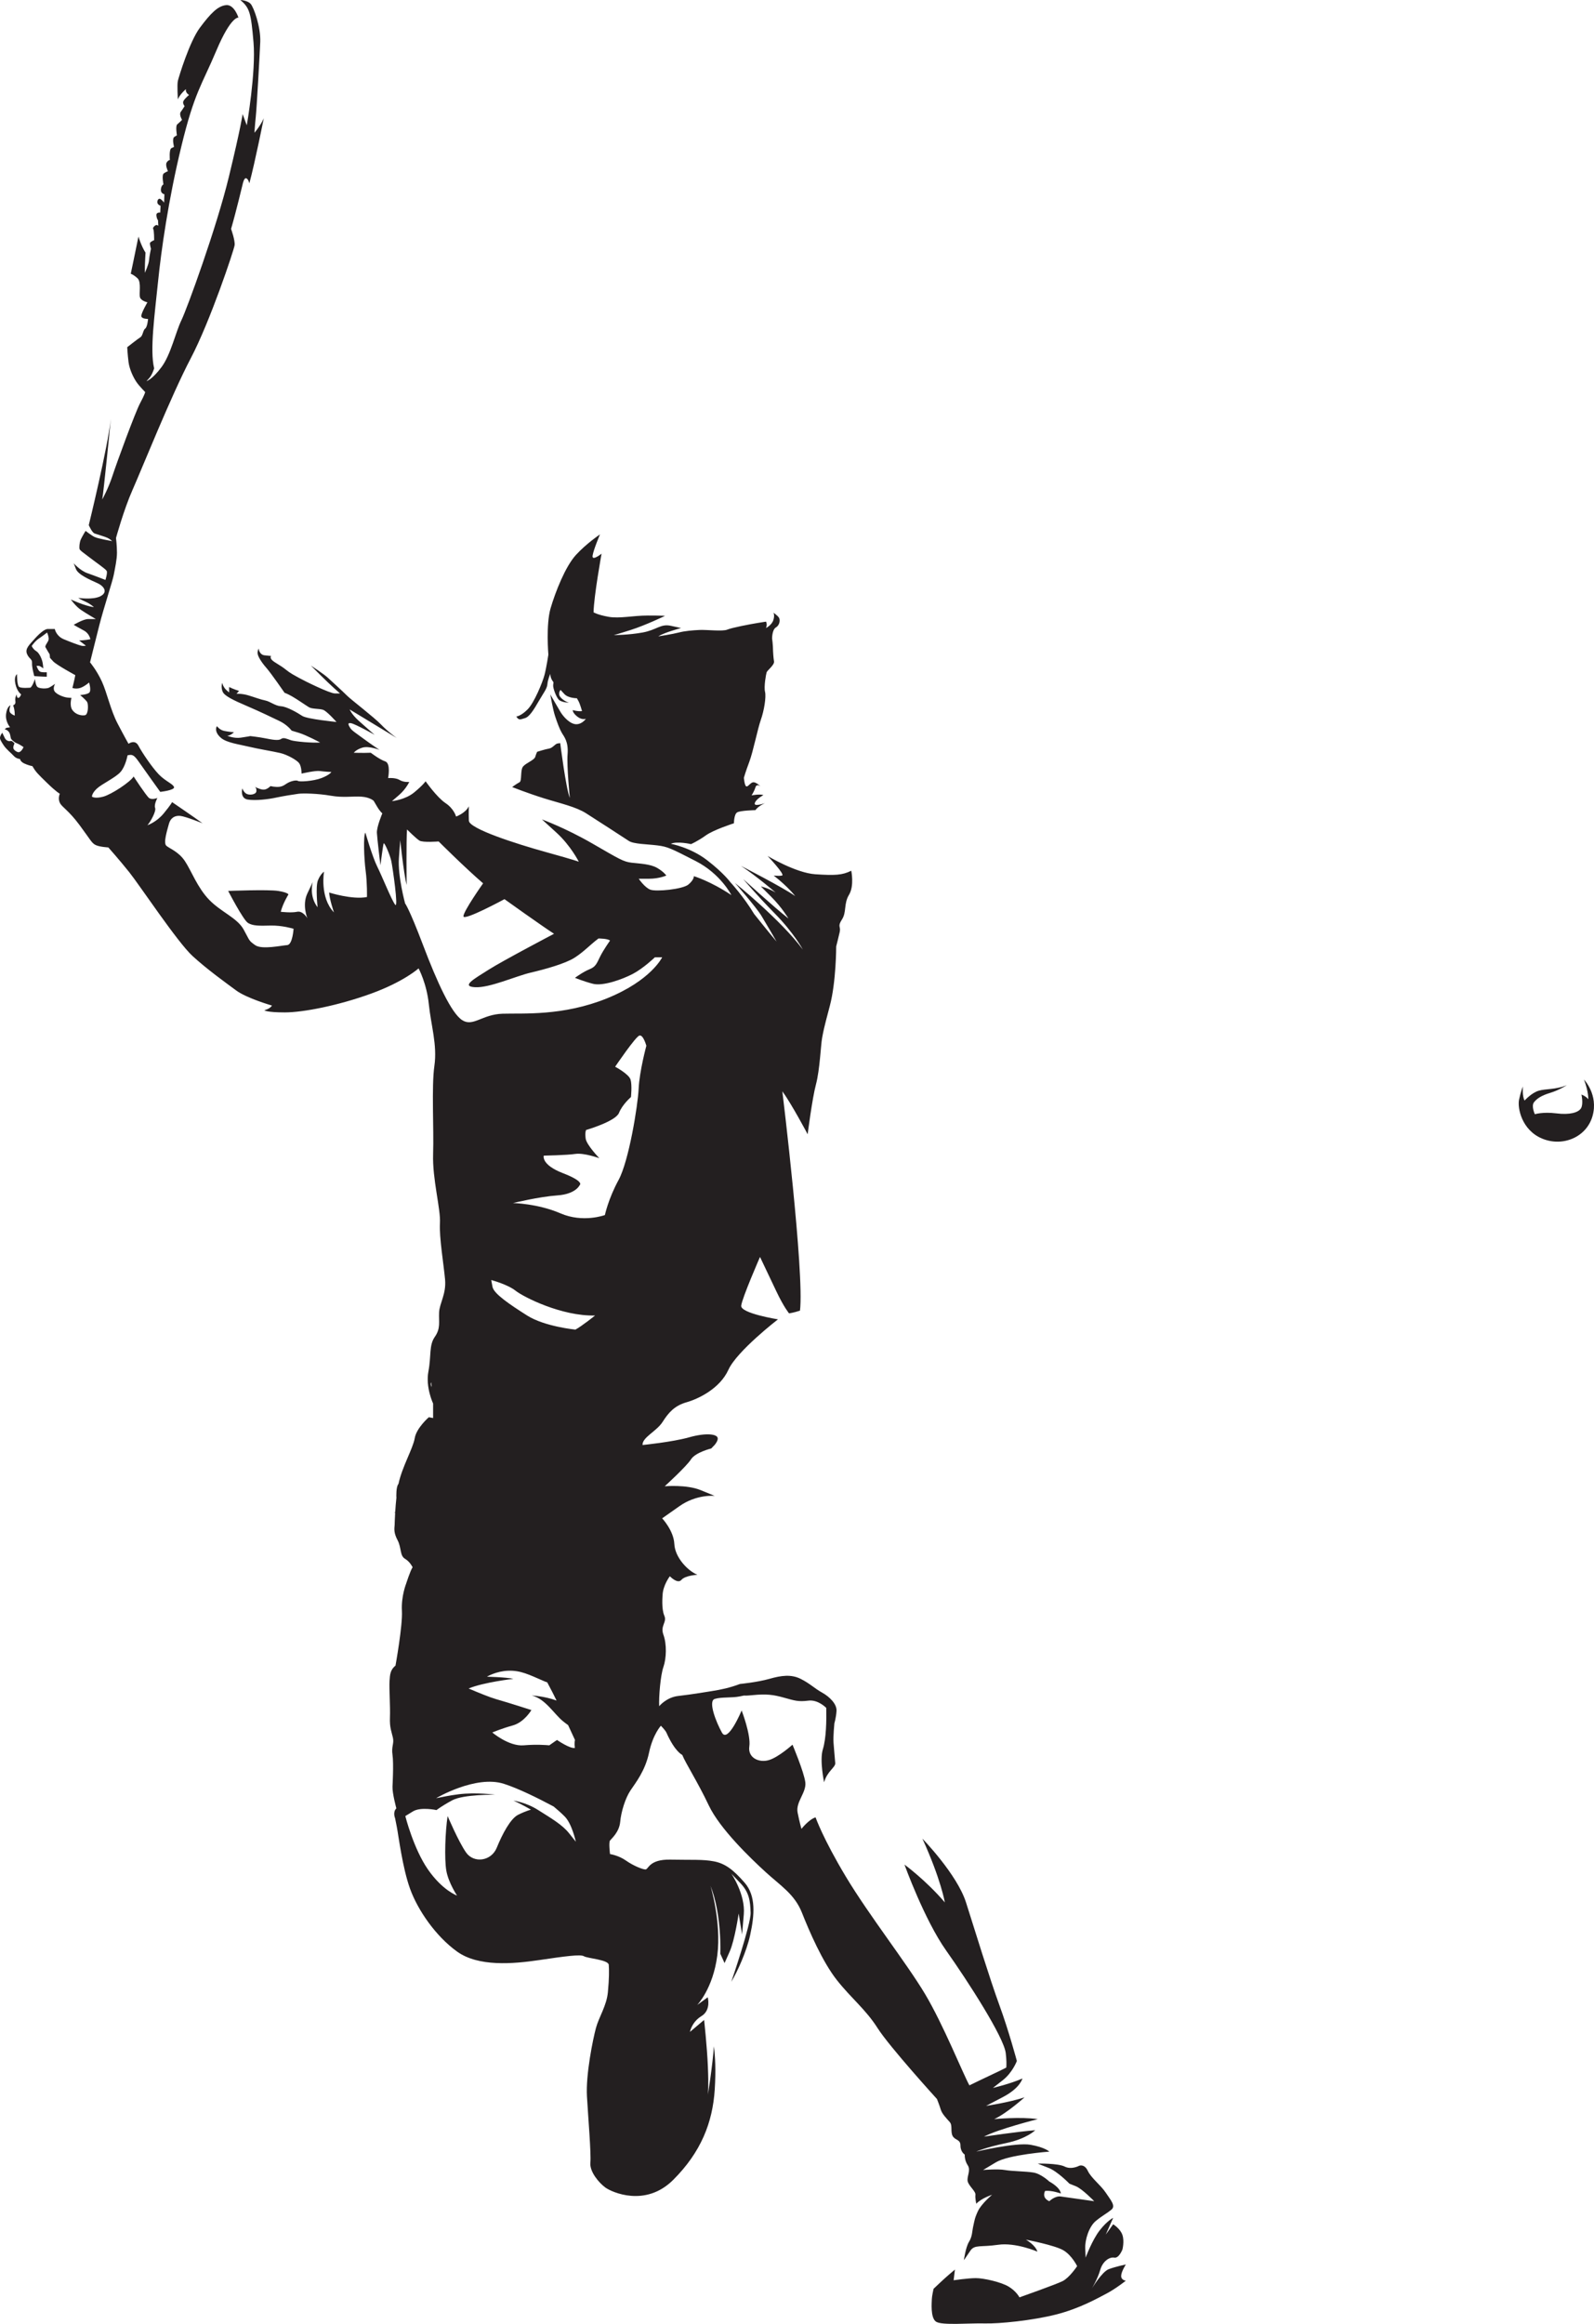 <?xml version="1.0" encoding="utf-8"?>
<!-- Generator: Adobe Illustrator 15.0.0, SVG Export Plug-In . SVG Version: 6.00 Build 0)  -->
<!DOCTYPE svg PUBLIC "-//W3C//DTD SVG 1.1//EN" "http://www.w3.org/Graphics/SVG/1.1/DTD/svg11.dtd">
<svg version="1.1" id="Vrstva_1" xmlns="http://www.w3.org/2000/svg" xmlns:xlink="http://www.w3.org/1999/xlink" x="0px" y="0px"
	 width="823.269px" height="1199.948px" viewBox="528.846 -293.074 823.269 1199.948"
	 enable-background="new 528.846 -293.074 823.269 1199.948" xml:space="preserve">
<g id="M_průměr_30cm">
</g>
<g id="L_průměr_40cm">
</g>
<g id="XL_průměr_50cm">
</g>
<path fill="#231F20" d="M1101.49,878.612c-3.532,1.326-8.83,10.154-8.83,10.154s3.088-5.079,4.413-9.712
	c1.323-4.636,4.859-6.843,7.285-6.401c2.427,0.442,4.195-4.194,4.195-4.194s1.103-4.19,0-7.504
	c-1.106-3.311-4.784-5.517-4.784-5.517l-3.824,5.297l3.824-8.607c0,0-2.943,1.322-6.915,6.397
	c-3.975,5.078-7.285,14.128-7.285,14.128s0,0-0.22-4.633c-0.223-4.64,1.988-11.479,5.518-14.347c3.529-2.872,5.517-3.757,7.946-5.74
	c2.43-1.987-0.223-4.855-2.868-8.827c-2.652-3.975-7.508-7.508-9.272-11.26c-1.765-3.753-4.413-2.646-4.413-2.646
	s-3.973,2.207-7.506,0.439c-3.531-1.766-13.904-1.546-13.904-1.546s0.884,0.442,5.516,2.207c4.637,1.768,10.815,8.166,10.815,8.166
	s0,0,3.313,1.329c3.311,1.323,9.489,7.725,9.489,7.725s-14.126-1.988-17.216-2.43c-3.092-0.439-5.959,2.43-5.959,2.43
	c-4.195-1.769-2.207-5.299-2.207-5.299c3.311-0.441,8.166,1.323,8.166,1.323c-0.439-3.31-5.959-6.179-5.959-6.179
	s-4.195-3.975-8.166-4.636c-3.972-0.662-11.038-0.662-14.79-1.323c-3.749-0.664-11.257,0-11.257,0s0,0,6.625-3.975
	c6.619-3.972,27.588-5.518,27.588-5.518s-2.207-2.21-9.712-3.532c-7.504-1.323-28.03,3.532-28.03,3.532s4.855-2.21,15.451-4.413
	c10.595-2.206,15.009-6.62,15.009-6.62c-8.83,0.657-26.487,3.311-26.487,3.311c7.503-3.976,27.811-9.051,27.811-9.051
	c-9.047-1.325-22.514,0-22.514,0c6.62-3.091,15.67-11.257,15.67-11.257c-7.943,2.649-19.865,4.414-19.865,4.414s0,0,8.832-4.633
	c8.83-4.64,9.93-9.495,9.93-9.495c-6.62,2.868-15.229,4.855-15.229,4.855s0,0,5.075-3.972c5.078-3.972,7.285-9.935,7.285-9.935
	s-4.084-15.337-9.05-28.914c-4.965-13.573-12.582-38.402-17.216-52.97c-4.636-14.566-22.513-32.92-22.513-32.92
	c9.598,21.047,11.585,32.92,11.585,32.92c-9.931-11.589-20.854-19.532-20.854-19.532s10.263,28.469,21.52,44.362
	c11.254,15.893,29.799,44.698,30.789,52.974c0.428,3.563,0.418,5.911,0.277,7.486c-0.977,0.515-2.063,1.063-3.365,1.673
	c-6.623,3.09-15.674,7.504-15.674,7.504c-3.311-5.959-13.463-31.34-22.951-47.233c-9.492-15.893-28.915-40.609-40.836-60.478
	c-11.922-19.864-15.67-30.68-15.67-30.68c-3.533,1.104-7.285,5.959-7.285,5.959s-0.881-2.868-1.988-8.384
	c-1.1-5.521,4.637-10.377,3.975-15.674c-0.661-5.298-6.62-19.423-6.62-19.423s-7.063,6.4-12.141,7.946
	c-5.075,1.545-11.034-1.106-10.153-7.063c0.884-5.963-3.975-18.542-3.975-18.542s-7.059,16.996-10.15,11.479
	c-3.091-5.521-7.285-16.335-3.752-17.438s8.83-0.441,13.021-1.322c4.194-0.884,0,0,6.843-0.665
	c6.84-0.661,10.373-0.219,15.893,1.326c5.517,1.545,7.501,2.203,12.58,1.545c5.075-0.664,9.269,3.749,9.269,3.749
	c0.131,6.62,0,15.674-1.768,21.413c-1.762,5.74,0.665,16.994,0.665,16.994c1.545-5.74,5.962-7.725,5.739-9.932
	c-0.219-2.206-0.884-10.595-0.884-10.595c-0.22-3.311,0.442-9.931,0.442-9.931s0.884-2.871,1.103-6.401
	c0.22-3.532-3.532-7.285-7.504-9.491c-3.972-2.207-6.182-4.637-11.034-7.066c-4.859-2.426-9.934-1.765-16.112,0
	c-6.182,1.769-15.231,2.652-15.231,2.652c-5.089,1.939-9.965,2.971-14.502,3.667c0,0-11.099,1.851-17.281,2.512
	c-6.182,0.664-9.931,5.298-9.931,5.298c-0.223-4.856,0.658-15.894,2.207-20.308c1.542-4.417,1.765-11.694,0-16.554
	c-1.768-4.855,1.984-6.401,0.438-9.931c-1.545-3.533-0.884-10.376-0.884-10.376c0.096-5.198,3.756-9.934,3.756-9.934
	s3.972,4.197,5.959,1.877c1.984-2.316,8.275-2.646,8.275-2.646c-4.965-1.987-11.585-8.94-11.918-15.893s-6.292-13.244-6.292-13.244
	s0,0,8.94-6.291c8.94-6.292,18.209-5.295,18.209-5.295s0,0-7.282-2.984c-7.285-2.979-18.542-1.98-18.542-1.98
	s11.257-10.267,13.573-13.909c2.316-3.639,10.486-5.627,10.486-5.627s0.613-0.709,1.771-1.867c0.843-1.045,1.645-2.344,1.538-3.43
	c-0.222-2.211-6.182-2.869-14.789-0.442c-8.608,2.43-24.038,3.972-24.038,3.972c-0.203-3.972,7.264-7.063,10.352-11.918
	c3.091-4.856,6.182-8.386,12.364-10.153c6.178-1.766,17.215-7.063,21.629-16.773c4.413-9.712,25.604-26.047,25.604-26.047
	s-19.422-3.088-18.984-7.063c0.442-3.972,9.711-25.162,9.711-25.162s4.417,9.272,8.389,17.657c3.975,8.389,6.62,11.479,6.62,11.479
	s2.351-0.318,5.641-1.407c2.33-19.506-9.115-113.257-9.115-113.257c4.633,6.292,13.076,22.181,13.076,22.181
	s2.316-18.374,4.305-25.823c1.987-7.449,2.487-20.361,3.146-23.835c0.665-3.479,0.665-4.14,3.976-16.555
	c3.31-12.414,3.31-30.792,3.31-30.792s1.158-4.469,1.819-7.446c0.662-2.981-1.322-2.649,1.158-6.459
	c2.484-3.807,0.829-8.111,3.643-12.744c2.813-4.636,1.162-12.414,1.162-12.414c-4.637,2.316-8.443,2.48-18.542,1.819
	c-10.099-0.665-24.666-9.438-24.666-9.438s9.269,9.767,7.45,10.099c-1.823,0.332-4.304,0-4.304,0
	c7.614,5.959,11.088,10.596,11.088,10.596c-6.292-4.473-27.975-15.562-27.975-15.562c8.279,5.462,17.88,13.742,17.88,13.742
	c-4.14-2.485-7.618-3.149-7.618-3.149s0,0,5.465,5.466c5.462,5.462,8.773,11.089,8.773,11.089
	c-7.614-5.959-23.343-20.358-23.343-20.358s6.621,7.943,16.39,17.877c9.766,9.93,14.402,18.539,14.402,18.539
	c-11.425-15.394-35.096-34.432-35.096-34.432s10.924,12.415,13.741,17.051c2.813,4.637,7.779,13.244,7.779,13.244
	c-4.469-5.297-11.586-14.237-11.586-14.237c-5.466-9.105-12.25-16.387-12.25-16.387s-3.475-4.804-12.083-11.424
	c-8.608-6.621-18.709-8.444-18.709-8.444c3.279-1.484,10.431,0.168,10.431,0.168s3.475-1.491,7.614-4.471
	c4.14-2.979,14.567-6.292,14.567-6.292s0-4.633,1.655-5.627c1.659-0.993,9.437-1.158,9.437-1.158
	c1.491-2.152,4.965-3.643,4.965-3.643s-5.959,2.152-5.294,0c0.658-2.152,4.468-4.137,4.468-4.137
	c-1.987-0.664-6.127,0.165-6.127,0.165s1.326-1.987,1.987-4.139c0.665-2.152,2.649-0.497,2.649-0.497s-2.152-2.152-3.643-2.152
	s-2.646,2.32-3.639,2.152c-0.994-0.165-1.326-4.469-1.326-4.469s0.826-2.978,2.813-8.275s4.304-17.051,5.959-21.688
	c1.655-4.633,2.813-11.753,2.152-14.403c-0.661-2.648,0.497-9.104,0.83-10.098c0.332-0.993,4.136-3.807,3.807-5.626
	c-0.333-1.819-0.497-5.298-0.497-5.298c0-2.981-0.497-6.62-0.497-6.62s0-4.472,1.988-5.63c1.987-1.158,2.316-3.972,1.49-5.133
	c-0.829-1.158-2.816-2.481-2.816-2.481s0.829,1.159,0,3.807c-0.826,2.649-3.807,4.14-3.807,4.14c0.829-1.987,0-3.31,0-3.31
	s0,0-4.14,0.661c-4.136,0.662-13.573,2.481-15.89,3.475c-2.316,0.994-10.595,0-14.238,0.167c-3.639,0.165-7.614,0.497-10.76,1.323
	c-3.146,0.829-10.595,1.987-10.595,1.987c2.981-1.987,11.753-4.304,11.753-4.304s0,0-5.297-1.158
	c-5.298-1.162-7.282,2.152-14.601,3.475c-7.323,1.326-14.862,1.326-14.862,1.326s0.99-0.167,8.772-2.649
	c7.779-2.484,17.713-7.285,17.713-7.285s-1.326-0.164-8.94-0.164c-7.615,0-14.567,1.655-20.194,0.661
	c-5.63-0.994-7.782-2.316-7.782-2.316c0.165-8.443,4.14-30.295,4.14-30.295s-5.133,4.14-4.636,0.994
	c0.497-3.146,3.807-10.928,3.807-10.928s-6.949,4.637-12.415,10.595c-5.462,5.959-10.592,19.039-13.077,27.482
	c-2.484,8.44-1.161,24-1.161,24s-0.991,6.624-1.984,10.431c-0.994,3.808-5.297,14.399-8.776,17.877
	c-3.474,3.478-5.791,3.643-5.791,3.643c1.323,2.152,2.152,1.487,4.469,0.826c2.316-0.662,4.636-4.469,7.121-8.772
	c2.48-4.304,4.304-6.456,4.468-8.772c0.165-2.32,1.487-5.297,1.487-5.297c0,2.48,1.658,4.304,1.658,4.304s0,0-0.167,1.49
	c-0.165,1.487,1.49,5.959,2.813,7.45c1.326,1.486,5.298,1.651,5.298,1.651s-2.646-0.826-4.304-2.813c-1.655-1.984,0-3.807,0-3.807
	s0,0,1.987,2.152s6.456,2.152,6.456,2.152s0,0,0.829,1.491c0.826,1.491,1.819,5.13,1.819,5.13c-1.819,0.333-4.801-0.493-4.801-0.493
	s-0.164,1.322,2.316,3.31c2.484,1.987,4.472,1.159,4.472,1.159s-1.823,2.817-4.965,2.817c-3.146,0-6.624-3.811-8.114-6.292
	c-1.488-2.484-5.298-9.104-5.298-9.104s1.326,7.778,2.484,11.256c1.158,3.475,2.316,6.621,3.478,8.608
	c1.158,1.984,3.475,4.468,2.978,10.924c-0.497,6.456,1.158,22.678,1.158,22.678c-2.029-4.9-4.965-28.305-4.965-28.305
	s0,0-1.323,0.165c-1.326,0.165-2.484,2.316-4.472,2.648c-1.984,0.333-6.123,1.655-6.123,1.655s-0.497,0.994-0.994,2.649
	c-0.497,1.655-4.801,3.145-6.292,4.965c-1.488,1.823-0.497,7.449-1.82,8.111c-1.326,0.661-3.807,2.484-3.807,2.484
	s7.943,3.146,16.386,5.794c8.444,2.649,16.39,4.305,21.852,7.779c5.462,3.478,19.536,12.583,22.017,14.238
	c2.484,1.655,9.437,1.655,14.735,2.316c5.298,0.662,6.95,1.491,19.861,8.111c12.915,6.624,18.377,17.548,18.377,17.548
	c-10.928-7.285-19.368-9.766-19.368-9.766s0.165,1.82-2.813,4.304c-2.981,2.481-16.723,3.807-19.7,2.649
	c-2.978-1.162-5.959-5.63-5.959-5.63s0,0,5.298,0c5.297,0,8.937-1.655,8.937-1.655s-1.322-1.987-4.801-3.972
	c-3.475-1.987-8.772-2.151-13.076-2.649c-4.304-0.497-6.292-1.82-20.361-9.934c-14.074-8.112-25.992-12.416-25.992-12.416
	s0,0,7.45,6.789c7.45,6.785,11.589,15.064,11.589,15.064s-1.323-0.661-16.887-4.966c-15.557-4.307-39.729-12.085-39.894-16.226
	c-0.165-4.136,0-7.449,0-7.449c-1.819,3.643-6.62,5.297-6.62,5.297s-0.994-3.971-5.466-6.952
	c-4.468-2.978-10.263-11.257-10.263-11.257s-1.323,1.988-5.959,5.795s-11.421,4.471-11.421,4.471s0,0,3.643-3.146
	c3.643-3.145,5.298-6.788,5.298-6.788s-2.817,0.329-4.969-0.994c-2.152-1.326-5.959-0.993-5.959-0.993s1.491-7.615-1.487-8.608
	c-2.982-0.994-7.454-4.468-7.454-4.468c-3.971,0.165-8.772,0-8.772,0s1.158-1.655,4.468-2.649c3.313-0.993,8.775,1.159,8.775,1.159
	s-4.472-2.981-8.275-5.794c-3.811-2.814-5.962-4.137-6.789-5.462c-0.829-1.323-1.823-2.978,0.497-2.485
	c2.316,0.501,12.083,5.962,12.083,5.962s-4.637-3.975-8.275-7.285c-3.643-3.31-4.636-5.794-4.636-5.794s0,0,3.31,1.987
	c3.31,1.988,21.022,12.748,21.022,12.748s-4.468-3.145-8.111-6.952c-3.639-3.807-15.393-12.748-17.545-14.899
	c-2.152-2.152-7.782-7.286-9.934-9.27c-2.152-1.987-8.772-6.292-8.772-6.292s0,0,5.133,5.13c5.129,5.133,9.93,9.272,9.93,9.272
	s0,0-2.649,0c-2.648,0-15.725-6.456-18.374-7.946c-2.649-1.49-4.472-2.32-7.121-4.469c-2.649-2.155-5.626-3.478-6.953-4.801
	c-1.322-1.326-0.493-2.151-0.493-2.151s-0.829,0-3.478-0.333c-2.649-0.332-2.981-3.478-2.981-3.478s-0.661,1.162-0.494,2.649
	c0.165,1.491,1.984,4.472,4.469,7.285s9.434,12.912,9.434,12.912s1.162,0.332,3.811,1.82c2.649,1.49,7.117,4.636,8.772,5.63
	c1.655,0.993,5.298,0.661,7.285,1.322c1.984,0.662,6.949,6.292,6.949,6.292s-15.228-1.491-17.709-3.143
	c-2.485-1.658-7.947-4.804-10.928-4.969c-2.981-0.165-5.63-2.484-8.111-2.978c-2.484-0.496-5.462-1.658-8.772-2.649
	c-3.314-0.994-6.127-0.829-6.127-0.829l1.327-1.491c-1.987-0.497-5.133-1.984-5.133-1.984v2.814c0,0,0,0-1.491-1.327
	c-1.487-1.323-2.152-3.639-2.152-3.639s-0.662,2.48,0.332,4.632c0.994,2.153,5.462,4.305,12.415,7.285
	c6.953,2.979,12.748,5.795,16.887,7.779c4.136,1.988,6.288,4.968,6.288,4.968s0,0,3.811,1.159
	c3.804,1.158,10.924,4.965,10.924,4.965c-3.972,0.332-13.08-0.498-15.063-1.159c-1.988-0.661-3.807-1.655-5.133-0.661
	c-1.326,0.993-4.801,0.329-8.111-0.333c-3.31-0.661-7.782-1.158-7.782-1.158s-1.487,0.329-4.965,0.826
	c-3.475,0.498-6.953-0.993-6.953-0.993c1.655,0,3.478-1.82,3.478-1.82s-2.484-0.164-4.969-0.662
	c-2.481-0.497-3.804-2.484-3.804-2.484c-0.83,1.159-0.83,3.643,2.149,6.127c2.981,2.481,9.437,3.31,14.237,4.469
	c4.801,1.158,12.912,2.484,16.387,3.311c3.478,0.829,8.279,3.478,9.605,5.132c1.323,1.655,1.323,5.462,1.323,5.462
	s7.117-1.655,9.434-1.326c2.32,0.332,5.959,0.5,5.959,0.5s-0.826,1.487-5.129,3.143c-4.304,1.654-11.421,1.987-12.083,1.49
	c-0.665-0.497-2.817-0.164-4.636,0.662c-1.823,0.829-2.649,1.987-4.801,2.32c-2.152,0.329-4.801-0.333-4.801-0.333
	s-1.823,1.987-3.807,1.82c-1.987-0.165-4.304-1.487-4.304-1.487s0.994,0.493,0.83,2.316c-0.168,1.82-3.643,2.152-5.133,1.323
	c-1.491-0.826-2.152-2.814-2.152-2.814s-1.327,5.133,2.813,5.795c4.139,0.661,10.76-0.165,14.567-0.994
	c3.807-0.826,9.272-1.655,11.589-1.987c2.316-0.329,10.095-0.165,16.719,0.994c6.621,1.158,11.421,0.167,15.893,0.497
	c4.469,0.332,6.288,2.152,6.288,2.152s0,0,1.659,2.813c1.652,2.817,2.81,3.643,2.81,3.643s-2.978,6.953-2.81,10.099
	c0.165,3.146,1.819,16.719,1.819,16.719s1.323-10.263,1.655-11.256c0.329-0.994,3.31,5.958,3.972,9.104
	c0.661,3.146,3.807,24.833,1.987,22.513c-1.82-2.316-6.788-14.731-9.269-19.7c-2.485-4.965-6.127-17.544-6.127-17.544
	c-1.158,1.82-0.661,13.573,0.165,19.865c0.83,6.288,0.665,13.409,0.665,13.409c-7.614,1.491-19.532-2.316-19.532-2.316
	c0.165,3.475,2.481,10.259,2.481,10.259c-7.45-7.778-5.133-21.022-5.133-21.022s-1.819,1.162-3.146,4.471
	c-1.323,3.311-0.165,13.906-0.165,13.906c-4.633-5.962-2.481-13.079-2.481-13.079s0,0-2.813,5.958c-2.816,5.962,0,12.748,0,12.748
	s-2.32-3.972-5.297-3.311c-2.981,0.661-8.443,0-8.443,0c1.158-4.468,3.971-8.94,3.971-8.94s-0.164-0.99-5.297-1.819
	c-5.13-0.829-25.823,0-25.823,0s7.782,15.063,10.263,16.554c2.484,1.491,5.63,1.491,11.589,1.323
	c5.959-0.165,11.918,1.655,11.918,1.655s-0.497,8.279-3.31,8.443c-2.813,0.165-13.08,2.485-16.554,0
	c-3.475-2.48-2.649-2.152-5.959-8.11c-3.31-5.959-11.588-8.94-17.706-15.228c-6.12-6.292-9.276-15.063-12.586-20.033
	c-3.313-4.965-7.946-6.456-9.604-7.946c-1.655-1.487,0.5-8.111,1.326-11.257c0.83-3.142,3.146-4.468,5.959-4.136
	c2.813,0.329,11.421,3.804,11.421,3.804c-4.304-3.142-15.725-10.925-15.725-10.925s-0.497,1.162-4.304,5.795
	c-3.807,4.637-8.443,6.124-8.443,6.124c1.659-1.82,4.637-7.282,3.976-8.937c-0.662-1.655,1.158-5.133,1.158-5.133
	s-2.813,1.158-4.304,0c-1.49-1.158-7.947-11.089-7.947-11.089c-1.655,2.813-11.421,9.269-15.725,10.428
	c-4.304,1.158-5.795,0-5.795,0s-0.167-1.655,2.484-4.136c2.646-2.485,9.598-5.631,12.247-8.608c2.649-2.981,3.643-8.611,3.643-8.611
	c2.32-0.497,3.146-0.497,5.794,3.313c2.649,3.804,11.093,15.557,11.093,15.557s7.614-0.826,7.117-2.481
	c-0.497-1.655-4.468-2.981-7.947-6.624c-3.474-3.643-8.607-11.256-10.427-14.73c-1.823-3.475-5.133-0.994-5.133-0.994
	s-1.988-3.475-5.626-10.428c-3.643-6.952-5.466-15.893-8.115-21.688c-2.646-5.794-6.124-9.931-6.124-9.931
	s2.484-10.098,4.801-19.203c2.316-9.105,6.789-22.514,7.45-25.992c0.661-3.475,1.655-7.947,1.655-11.421
	c0-3.475-0.497-7.614-0.497-7.614s3.972-14.567,8.608-24.998c4.636-10.427,19.865-48.501,29.963-67.705
	c10.099-19.203,22.349-55.951,22.678-58.436c0.333-2.48-1.819-8.439-1.819-8.439c2.649-9.105,5.959-23.011,5.959-23.011
	s0.661-3.478,1.823-3.146c1.158,0.329,1.655,2.646,1.655,2.646c2.978-11.089,7.446-33.603,7.446-33.603
	c-1.655,3.808-4.797,7.45-4.797,7.45s0.165-3.478,0.661-8.115c0.497-4.633,1.984-31.118,2.317-38.735
	c0.332-7.614-3.311-17.877-4.966-19.697c-1.655-1.823-5.297-1.987-5.297-1.987c4.801,4.14,5.462,6.456,6.785,21.852
	c1.326,15.396-3.475,42.871-3.475,42.871l-2.152-5.791c0,0-0.826,6.456-7.117,32.444c-6.292,25.992-21.52,67.873-24.501,73.996
	c-2.978,6.127-5.462,17.716-10.263,24.169c-4.8,6.459-7.782,7.285-7.782,7.285s0,0,1.491-1.655s2.484-4.965,2.484-4.965
	c-2.32-9.438,0.329-28.144,1.984-44.53c1.659-16.39,5.298-42.213,12.086-70.188c6.789-27.976,10.431-31.289,18.045-49.331
	c7.614-18.045,11.421-17.051,11.421-17.051s-2.152-6.953-6.456-6.456c-4.304,0.497-7.946,4.304-13.409,11.589
	c-5.462,7.281-10.924,25.491-11.421,27.478c-0.497,1.984,0,9.602,0,9.602c0.994-2.649,4.136-5.298,4.136-5.298
	c-0.329,1.984,1.655,2.978,1.655,2.978s-1.984,1.655-2.813,2.982c-0.826,1.322,0.497,2.813,0.497,2.813s-0.994,1.655-1.987,2.981
	c-0.991,1.323,0.665,4.14,0.665,4.14s-1.491,1.487-2.484,2.316c-0.994,0.826-0.165,5.626-0.165,5.626s0,0-1.326,0.83
	c-1.323,0.829-0.165,5.133-0.165,5.133s0,0-1.326,0.661c-1.323,0.661-0.826,6.124-0.826,6.124s-0.829,0-1.655,1.326
	c-0.829,1.323,0.662,4.469,0.662,4.469s-0.994,0.329-2.152,1.158c-1.158,0.826-0.164,5.63-0.164,5.63s-1.158,0.494-1.323,2.646
	c-0.168,2.152,1.82,2.484,1.82,2.484l-0.168,4.304c0,0-0.826-1.159-1.82-1.82c-0.994-0.665-1.819,0.661-1.655,1.82
	c0.164,1.158,1.655,1.655,1.655,1.655l-0.164,3.478c0,0-2.152-0.332-1.988,1.487c0.164,1.823,0.826,2.484,0.826,2.484l0.168,2.817
	c0,0,0,0-0.661-0.333c-0.665-0.333-2.484,1.323-1.987,1.988c0.497,0.661,0.497,5.791,0.497,5.791s-1.987,0.829-2.152,1.49
	c-0.168,0.662,0.497,2.981,0.497,2.981s-0.829,3.803-0.994,5.959c-0.165,2.152-2.152,6.456-2.152,6.456s0,0,0-2.32
	c0-2.316,0.332-8.11,0.332-8.11c-2.155-3.311-3.643-8.276-3.643-8.276c-1.49,7.45-3.975,19.204-3.975,19.204
	s1.326,0.329,3.478,2.316c2.152,1.987,0.661,8.111,1.323,9.931c0.661,1.823,3.807,2.484,3.807,2.484s-3.475,5.959-3.146,7.285
	c0.333,1.323,3.479,1.323,3.479,1.323s-0.333,4.139-1.491,4.965c-1.158,0.829-1.158,3.643-2.481,4.472
	c-1.326,0.826-6.788,5.13-6.788,5.13s0.165,3.643,0.662,7.614c0.497,3.975,2.648,8.279,4.139,10.431
	c1.487,2.152,4.469,5.133,4.469,5.133s-0.165,1.158-2.649,5.791c-2.481,4.636-12.083,30.792-14.234,37.413
	c-2.156,6.621-5.298,12.25-5.298,12.25c0.662-3.31,4.468-41.716,4.468-41.716c-1.655,15.063-11.421,54.961-11.421,54.961
	s1.655,3.807,2.981,4.304c1.323,0.493,5.462,1.655,6.785,2.316c1.322,0.661,2.316,1.655,2.316,1.655s-7.446-1.323-9.101-2.152
	c-1.658-0.829-4.636-3.146-4.636-3.146s-1.823,2.981-2.484,4.472c-0.662,1.487-0.826,3.972-0.662,4.801
	c0.165,0.826,2.485,2.316,5.462,4.633c2.981,2.32,8.111,5.794,8.608,6.788c0.497,0.994-0.661,4.633-0.661,4.633
	s-5.462-2.152-9.27-3.475c-3.807-1.322-7.121-5.133-7.121-5.133s0,0,1.162,2.981c1.159,2.978,7.446,5.627,11.089,7.285
	c3.643,1.655,5.462,4.797,1.491,6.785c-3.972,1.988-11.421,0.829-11.421,0.829s1.158,0.826,3.807,1.987
	c2.648,1.159,4.304,2.81,4.304,2.81c-4.801-0.661-11.918-3.972-11.918-3.972s2.481,3.479,5.13,5.298
	c2.649,1.823,7.782,4.801,7.782,4.801s-1.49,0-3.975,0s-7.45,2.981-7.45,2.981s2.484,1.488,5.298,2.978
	c2.817,1.491,3.31,4.468,3.31,4.468c-2.316,0.497-5.791,0.665-5.791,0.665l3.475,2.649c0,0-1.159,0.329-2.481,0
	c-1.326-0.333-4.969-1.655-8.94-3.314c-3.975-1.655-4.636-5.294-4.636-5.294s-1.987,0-3.643,0s-4.468,2.481-6.953,5.294
	c-2.481,2.817-4.797,4.801-3.807,7.45c0.994,2.649,2.817,2.649,2.649,4.801c-0.165,2.152,1.158,6.789,1.158,6.789
	c2.155,0.167,6.459,0.332,6.459,0.332v-2.32c0,0-2.485,0.168-3.479-0.329c-0.994-0.497-1.819-2.981-1.819-2.981s0,0,0.994,0
	s2.481,1.326,2.481,1.326s0-1.159-0.333-2.981c-0.329-1.82-1.655-4.965-3.31-5.959s-2.316-2.649-2.316-2.649
	s1.655-2.484,3.643-3.807c1.984-1.326,4.304-3.146,4.304-3.146s0.826,1.819,0.826,3.31c0,1.491-2.152,3.311-1.655,4.304
	s2.152,3.643,2.152,3.643l0.168,1.823c0,0,0,0,1.655,1.819c1.655,1.82,11.421,7.118,11.421,7.118
	c-0.497,2.648-1.491,6.62-1.491,6.62s1.823,0.666,3.976,0c2.152-0.661,4.633-2.813,4.633-2.813s1.323,4.304,0,5.298
	c-1.323,0.993-4.633,1.158-4.633,1.158s2.978,2.485,3.639,3.643c0.665,1.159,0.665,6.457-1.158,6.789
	c-1.819,0.332-4.801-0.332-6.456-2.648c-1.655-2.317-0.497-6.292-0.497-6.292s0,0-1.988-0.164c-1.984-0.168-5.791-1.655-6.785-3.311
	c-0.994-1.659,0.333-3.811,0.333-3.811s-1.823,1.326-3.146,1.987c-1.326,0.662-4.968,0.498-5.962-0.329
	c-0.994-0.829-1.323-4.139-1.323-4.139c-1.322,3.971-2.316,4.468-2.316,4.468s-4.969,0.498-5.963-0.497
	c-0.99-0.99-0.99-6.456-0.99-6.456s-1.655,0.994-0.829,4.965c0.829,3.975,2.981,5.466,2.981,5.466s-0.662,1.819-1.491,1.819
	c-0.83,0-0.83-1.819-0.83-1.819s-0.99,1.655-0.661,3.475c0.333,1.82-1.158,2.152-1.158,2.152c0.994,2.649,0.829,5.298,0.829,5.298
	s-1.326-0.333-2.32-1.491c-0.994-1.158,0.168-3.807,0.168-3.807s-1.823,0.497-2.32,4.472c-0.497,3.972,2.042,6.839,2.042,6.839
	s-0.716,0.22-1.49,0.277c-0.771,0.055-1.213,0.881-1.213,0.881s1.049,0,2.042,1.216c0.99,1.212,0.771,3.032,1.323,3.807
	c0.552,0.771,2.152,1.819,2.152,1.819s0.719,0.277,1.709,0.771c0.994,0.5,2.43,1.494,2.43,1.494s0,0.218-0.552,1.103
	c-0.552,0.881-1.381,1.651-2.152,1.542c-0.771-0.109-2.43-1.104-2.539-2.152c-0.11-1.048,0.606-2.372,0.606-2.372
	s-1.268-1.546-1.988-1.268c-0.716,0.273-2.207,0-2.978-1.436c-0.771-1.436-1.323-2.813-1.323-2.813s-0.774,0.826-1.104,1.984
	c-0.333,1.162,0.165,1.987,1.655,4.305c1.488,2.316,4.027,4.194,5.353,5.684c1.323,1.487,3.256,1.601,3.256,1.601
	s0.055,1.268,2.097,2.261c2.039,0.994,4.304,1.436,4.304,1.436c1.765,3.091,2.758,3.971,7.504,8.608
	c4.746,4.633,6.621,5.627,6.621,5.627s-1.104,2.319,0,4.637c1.104,2.316,4.414,3.751,10.153,11.475
	c5.74,7.728,6.289,9.383,8.389,10.376c2.094,0.994,6.507,1.214,6.507,1.214s5.521,6.182,10.818,12.801
	c5.294,6.621,24.943,36.196,32.667,43.262c7.724,7.063,16.996,13.683,22.514,17.768c5.517,4.084,18.538,7.834,18.538,7.834
	c-1.103,1.768-3.972,2.429-3.972,2.429s1.104,1.104,10.596,1.104c9.489,0,27.588-3.532,44.585-9.711
	c16.996-6.182,24.497-13.025,24.497-13.025s4.194,7.728,5.298,18.542c1.106,10.815,4.417,20.968,2.871,31.782
	c-1.545,10.818-0.222,32.448-0.661,45.469c-0.442,13.025,3.972,28.473,3.53,35.755c-0.442,7.285,1.987,21.633,2.649,29.138
	c0.661,7.504-2.869,12.14-3.091,16.995c-0.22,4.856,0.884,8.167-2.207,12.58c-3.091,4.414-1.765,9.712-3.311,17.877
	c-1.545,8.17,2.43,16.558,2.43,16.558v7.484c-1.326-0.229-2.21-0.422-2.21-0.422s-6.398,5.518-7.282,10.815
	c-0.884,5.297-6.62,15.008-8.388,23.616c-1.323,1.326-1.104,6.84-1.104,6.84s0.007,0.013,0.048,0.093
	c-0.301,2.7-0.507,5.373-0.647,7.672c-0.288,0.113-0.503,0.185-0.503,0.185l0.486,0.076c-0.216,3.681-0.264,6.322-0.264,6.322
	c-0.222,2.21-0.442,4.194,1.542,7.946c1.987,3.752,1.106,7.946,3.752,9.492c2.652,1.545,3.975,4.413,3.975,4.413
	c-1.104,1.546-3.31,8.389-3.31,8.389s-2.649,6.62-2.207,14.125c0.438,7.505-3.313,28.253-3.313,28.253
	c-2.649,2.207-2.868,4.414-3.088,8.166c-0.222,3.752,0.439,13.025,0.22,18.542c-0.22,5.517,0.884,7.501,1.545,10.592
	c0.662,3.095-0.884,4.417-0.223,8.83c0.665,4.414,0,16.336,0,16.336c-0.154,3.457,1.987,11.253,1.987,11.253
	c-1.987,1.987-0.661,5.078-0.661,5.078s0,0,0.88,4.413c0.884,4.414,2.872,20.969,6.847,32.006
	c3.972,11.034,13.241,24.498,24.278,32.447c11.034,7.943,28.914,6.397,42.378,4.41c13.463-1.983,21.406-3.087,23.175-1.983
	c1.765,1.104,12.579,1.765,12.802,4.413c0.22,2.649,0.22,7.063-0.442,14.125s-4.636,12.802-6.182,18.538
	c-1.542,5.743-5.298,24.059-4.633,35.319c0.662,11.257,2.207,29.575,1.765,34.212c-0.442,4.633,4.414,10.373,7.724,12.799
	c3.313,2.43,20.749,10.376,35.096-3.972c14.348-14.348,20.307-29.575,21.41-46.572c0.641-9.893,0.236-17.082-0.435-22.373
	c-0.651,9.849-3.098,25.022-3.098,25.022s0.442-3.753,0-14.345c-0.438-10.595-1.953-24.281-1.953-24.281l-7.316,6.179
	c0,0,0.884-5.075,5.959-8.166c5.078-3.088,3.231-9.712,3.231-9.712l-5.438,3.972c0,0,8.166-8.386,10.373-25.601
	c2.21-17.216-3.533-35.978-3.533-35.978c5.962,15.009,5.082,35.094,5.082,35.094l2.203,4.855c0,0,0,0,2.649-5.956
	c2.649-5.962,4.636-19.648,4.636-19.648l1.765,10.818c0,0,0,0,0.884-10.376c0.881-10.373-6.401-20.969-6.401-20.969s0,0,4.636,4.855
	c4.633,4.856,5.075,9.273,5.294,15.231c0.223,5.96-9.995,35.721-9.995,35.721l0,0c3.146-5.22,7.898-15.602,9.776-24.244
	c2.207-10.149,3.088-20.083-2.868-26.927c-5.962-6.843-10.157-9.934-15.893-11.037c-5.74-1.104-11.476-0.661-22.513-0.885
	c-11.034-0.219-11.257,5.079-12.802,5.079c-1.546,0-6.401-1.984-10.154-4.637c-3.752-2.646-8.166-3.31-8.166-3.31
	s-0.775-6.015,0-7.005c0.774-0.997,4.746-4.308,5.243-9.604c0.494-5.298,2.649-12.247,5.298-16.223
	c2.646-3.975,7.614-10.098,9.602-19.531c1.984-9.438,6.124-13.906,6.124-13.906s2.244,2.228,2.868,3.588
	c4.417,9.931,8.169,11.476,8.169,11.476c1.765,4.414,7.943,13.906,13.683,26.043c5.74,12.141,21.629,27.373,29.357,34.436
	c7.724,7.062,15.009,11.476,18.761,20.967c3.753,9.492,10.592,25.386,18.097,34.874c7.508,9.489,14.79,15.009,20.972,24.717
	c6.179,9.715,30.679,36.642,30.679,36.642s1.323,3.311,1.984,5.521c0.664,2.207,3.094,4.634,4.637,6.398
	c1.545,1.768,0.223,5.078,1.545,7.285c1.322,2.206,3.975,1.545,3.975,4.854c0,3.311,2.207,4.637,2.207,4.637
	s-0.219,2.868,1.543,5.517c1.768,2.649-0.662,5.959,0,8.389c0.664,2.43,4.193,5.075,3.975,6.844
	c-0.223,1.765,0.441,4.633,0.441,4.633c2.648-2.868,8.166-4.633,8.166-4.633s-5.518,4.633-7.285,8.385
	c-1.766,3.752-1.766,4.855-2.426,7.728c-0.666,2.868-0.443,5.294-2.207,8.165c-1.768,2.868-2.649,9.489-2.649,9.489
	s1.104-1.543,3.312-4.855c2.205-3.311,5.297-1.766,14.343-3.088c9.054-1.322,20.311,3.529,20.311,3.529
	c-1.104-3.529-5.959-6.182-5.959-6.182s15.005,2.871,19.419,5.521c4.418,2.648,7.066,8.166,7.066,8.166s-3.976,5.962-7.506,7.727
	c-3.528,1.766-22.29,8.385-22.29,8.385s-1.546-3.087-5.521-5.516c-3.975-2.427-13.021-4.414-16.996-4.414
	c-3.972,0-11.476,1.104-11.476,1.104l0.661-5.521c0,0,0,0-2.868,2.43c-2.868,2.426-8.166,7.505-8.166,7.505
	s-0.884,3.971-0.884,5.297c0,1.322-0.885,9.711,2.207,11.699c3.09,1.983,17.215,0.661,24.938,0.88
	c7.728,0.223,24.943-1.542,37.085-4.632c12.137-3.095,21.406-8.389,26.042-10.815c4.637-2.429,9.931-6.623,9.931-6.623
	s-2.426-0.22-2.426-2.43c0-2.204,2.426-5.956,2.426-5.956S1105.021,877.287,1101.49,878.612z M751.55,420.678l0.223,2.471
	C751.2,422.07,751.163,421.255,751.55,420.678z M747.345,194.935c-7.285-19.203-9.272-21.519-9.272-21.519
	s-3.862-14.125-3.197-23.398c0.662-9.269,0.662-9.269,0.662-9.269s1.765,16.774,3.31,23.175c0,0-0.219-23.836,0.219-28.692
	c0,0,4.636,4.633,6.405,5.736c1.764,1.106,9.93,0.442,9.93,0.442s13.244,13.244,22.956,21.629c0,0-10.153,14.348-10.153,16.996
	c0,2.649,21.187-8.827,21.187-8.827s19.423,13.905,25.604,17.877c0,0-26.485,13.905-33.77,18.542
	c-7.282,4.632-14.567,8.607-7.063,9.05s21.112-5.74,28.654-7.505c7.546-1.768,17.918-4.636,22.774-7.727
	c4.856-3.092,7.943-6.621,12.36-9.931c0,0,4.856,0,5.959,1.104c0,0-3.311,4.633-5.079,8.166c-1.765,3.533-2.207,5.298-5.517,6.621
	c-3.31,1.327-7.504,4.417-7.504,4.417s4.194,1.765,9.273,3.087c5.075,1.326,15.009-2.207,20.526-5.075
	c5.517-2.873,11.476-8.608,11.476-8.608h3.752c0,0-5.626,11.918-28.472,21.19c-22.846,9.266-43.372,7.614-53.967,7.944
	c-10.592,0.332-15.228,6.952-20.854,3.31C761.912,230.031,754.627,214.138,747.345,194.935z M819.58,595.649
	c0.895,0.737,1.789,1.405,2.68,2.033c1.1,2.36,2.31,4.975,3.55,7.682c0,0-0.438,1.271-0.048,4.092
	c-2.447,0.579-9.221-4.092-9.221-4.092s-1.806,1.189-4.002,2.763c-1.354-0.134-6.658-0.576-13.213-0.004
	c-7.617,0.661-16.225-6.624-16.225-6.624s4.636-1.987,10.595-3.643s9.602-7.942,9.602-7.942s-11.257-3.643-18.209-5.63
	c-3.149-0.898-8.878-3.225-14.21-5.504c7.803-3.248,23.151-4.982,23.151-4.982c-3.972-0.881-13.687-1.101-13.687-1.101
	s4.636-2.868,11.038-3.091c6.401-0.219,10.595,1.984,18.761,5.518c0.412,0.178,0.874,0.332,1.34,0.483
	c2.028,3.755,3.735,7.175,4.814,9.393c-6.432-2.334-12.778-2.595-12.778-2.595C810.582,584.174,814.776,591.678,819.58,595.649z
	 M822.719,653.481c-3.529-4.417-9.269-7.727-15.889-11.921c-6.625-4.194-12.802-4.855-12.802-4.855
	c3.31,1.322,9.05,4.637,9.05,4.637s-2.649,0.657-6.621,2.645c-3.975,1.988-8.169,9.935-11.038,16.997
	c-2.868,7.063-11.918,8.166-15.893,2.43c-3.972-5.74-9.489-18.762-9.489-18.762c-1.189,7.487-1.768,22.072-0.665,28.25
	c1.103,6.182,5.521,12.806,5.521,12.806s-7.505-2.652-15.009-13.467c-7.508-10.814-11.698-27.589-11.698-27.589s0,0,3.971-2.43
	c3.975-2.426,12.141-0.661,12.141-0.661s2.43-1.983,8.166-5.074c5.74-3.095,22.071-2.872,22.071-2.872s-9.934-1.322-18.761-0.223
	c-5.455,0.686-8.471,1.449-11.695,2.042c0.017-0.01,20.42-12.082,34.983-7.446c7.515,2.389,17.662,7.419,25.735,11.733
	c2.011,1.661,3.865,3.3,5.716,5.154c3.755,3.748,5.74,13.021,5.74,13.021S826.252,657.895,822.719,653.481z M826.029,393.471
	c0,0-15.89-1.546-24.939-7.285c-9.05-5.737-17.216-11.253-17.877-14.786c-0.661-3.533-0.661-3.533-0.661-3.533
	s8.385,2.21,12.579,5.521s23.839,13.24,41.055,12.799C836.186,386.186,829.343,391.707,826.029,393.471z M848.323,316.219
	c-5.298,9.715-7.063,18.1-7.063,18.1s-11.257,4.191-22.956-0.884c-11.699-5.074-24.498-5.312-24.498-5.312
	s13.464-3.296,22.952-3.957c9.492-0.662,11.476-5.298,11.476-5.298s2.776-1.765-8.656-6.179c-11.428-4.414-9.883-9.05-9.883-9.05
	s11.918-0.223,16.332-0.885c4.417-0.661,12.364,2.207,12.364,2.207s-6.62-6.843-7.066-10.153c-0.438-3.311,0.223-4.414,0.223-4.414
	s15.228-4.412,16.997-8.826c1.765-4.417,6.178-8.169,6.178-8.169s0.665-6.179-0.219-9.05c-0.884-2.868-7.946-6.621-7.946-6.621
	s10.592-15.67,12.579-16.112c1.988-0.442,3.533,5.298,3.533,5.298s-3.533,13.021-3.972,22.071
	C858.257,278.036,853.621,306.509,848.323,316.219z"/>
<path fill="#231F20" d="M1346.952,264.377c2.43,6.398,2.211,10.154,2.211,10.154c-1.104-1.546-3.534-2.43-3.534-2.43
	s1.104,4.855-0.219,7.063c-1.327,2.206-5.739,3.533-12.737,2.648c-7.002-0.88-11.104,0.442-11.104,0.442s-1.986-4.194-0.44-6.182
	c1.544-1.984,3.975-3.529,8.389-4.855c4.412-1.323,8.607-3.972,8.607-3.972c-5.96,2.429-10.814,1.768-14.567,2.868
	c-3.752,1.104-7.285,5.078-7.285,5.078c-1.322-2.207-0.885-7.285-0.885-7.285s-1.104,2.648-1.982,6.844
	c-0.885,4.193,1.321,15.673,11.917,20.083c10.593,4.417,22.956-0.661,26.046-11.695
	C1354.46,272.101,1346.952,264.377,1346.952,264.377z"/>
</svg>
